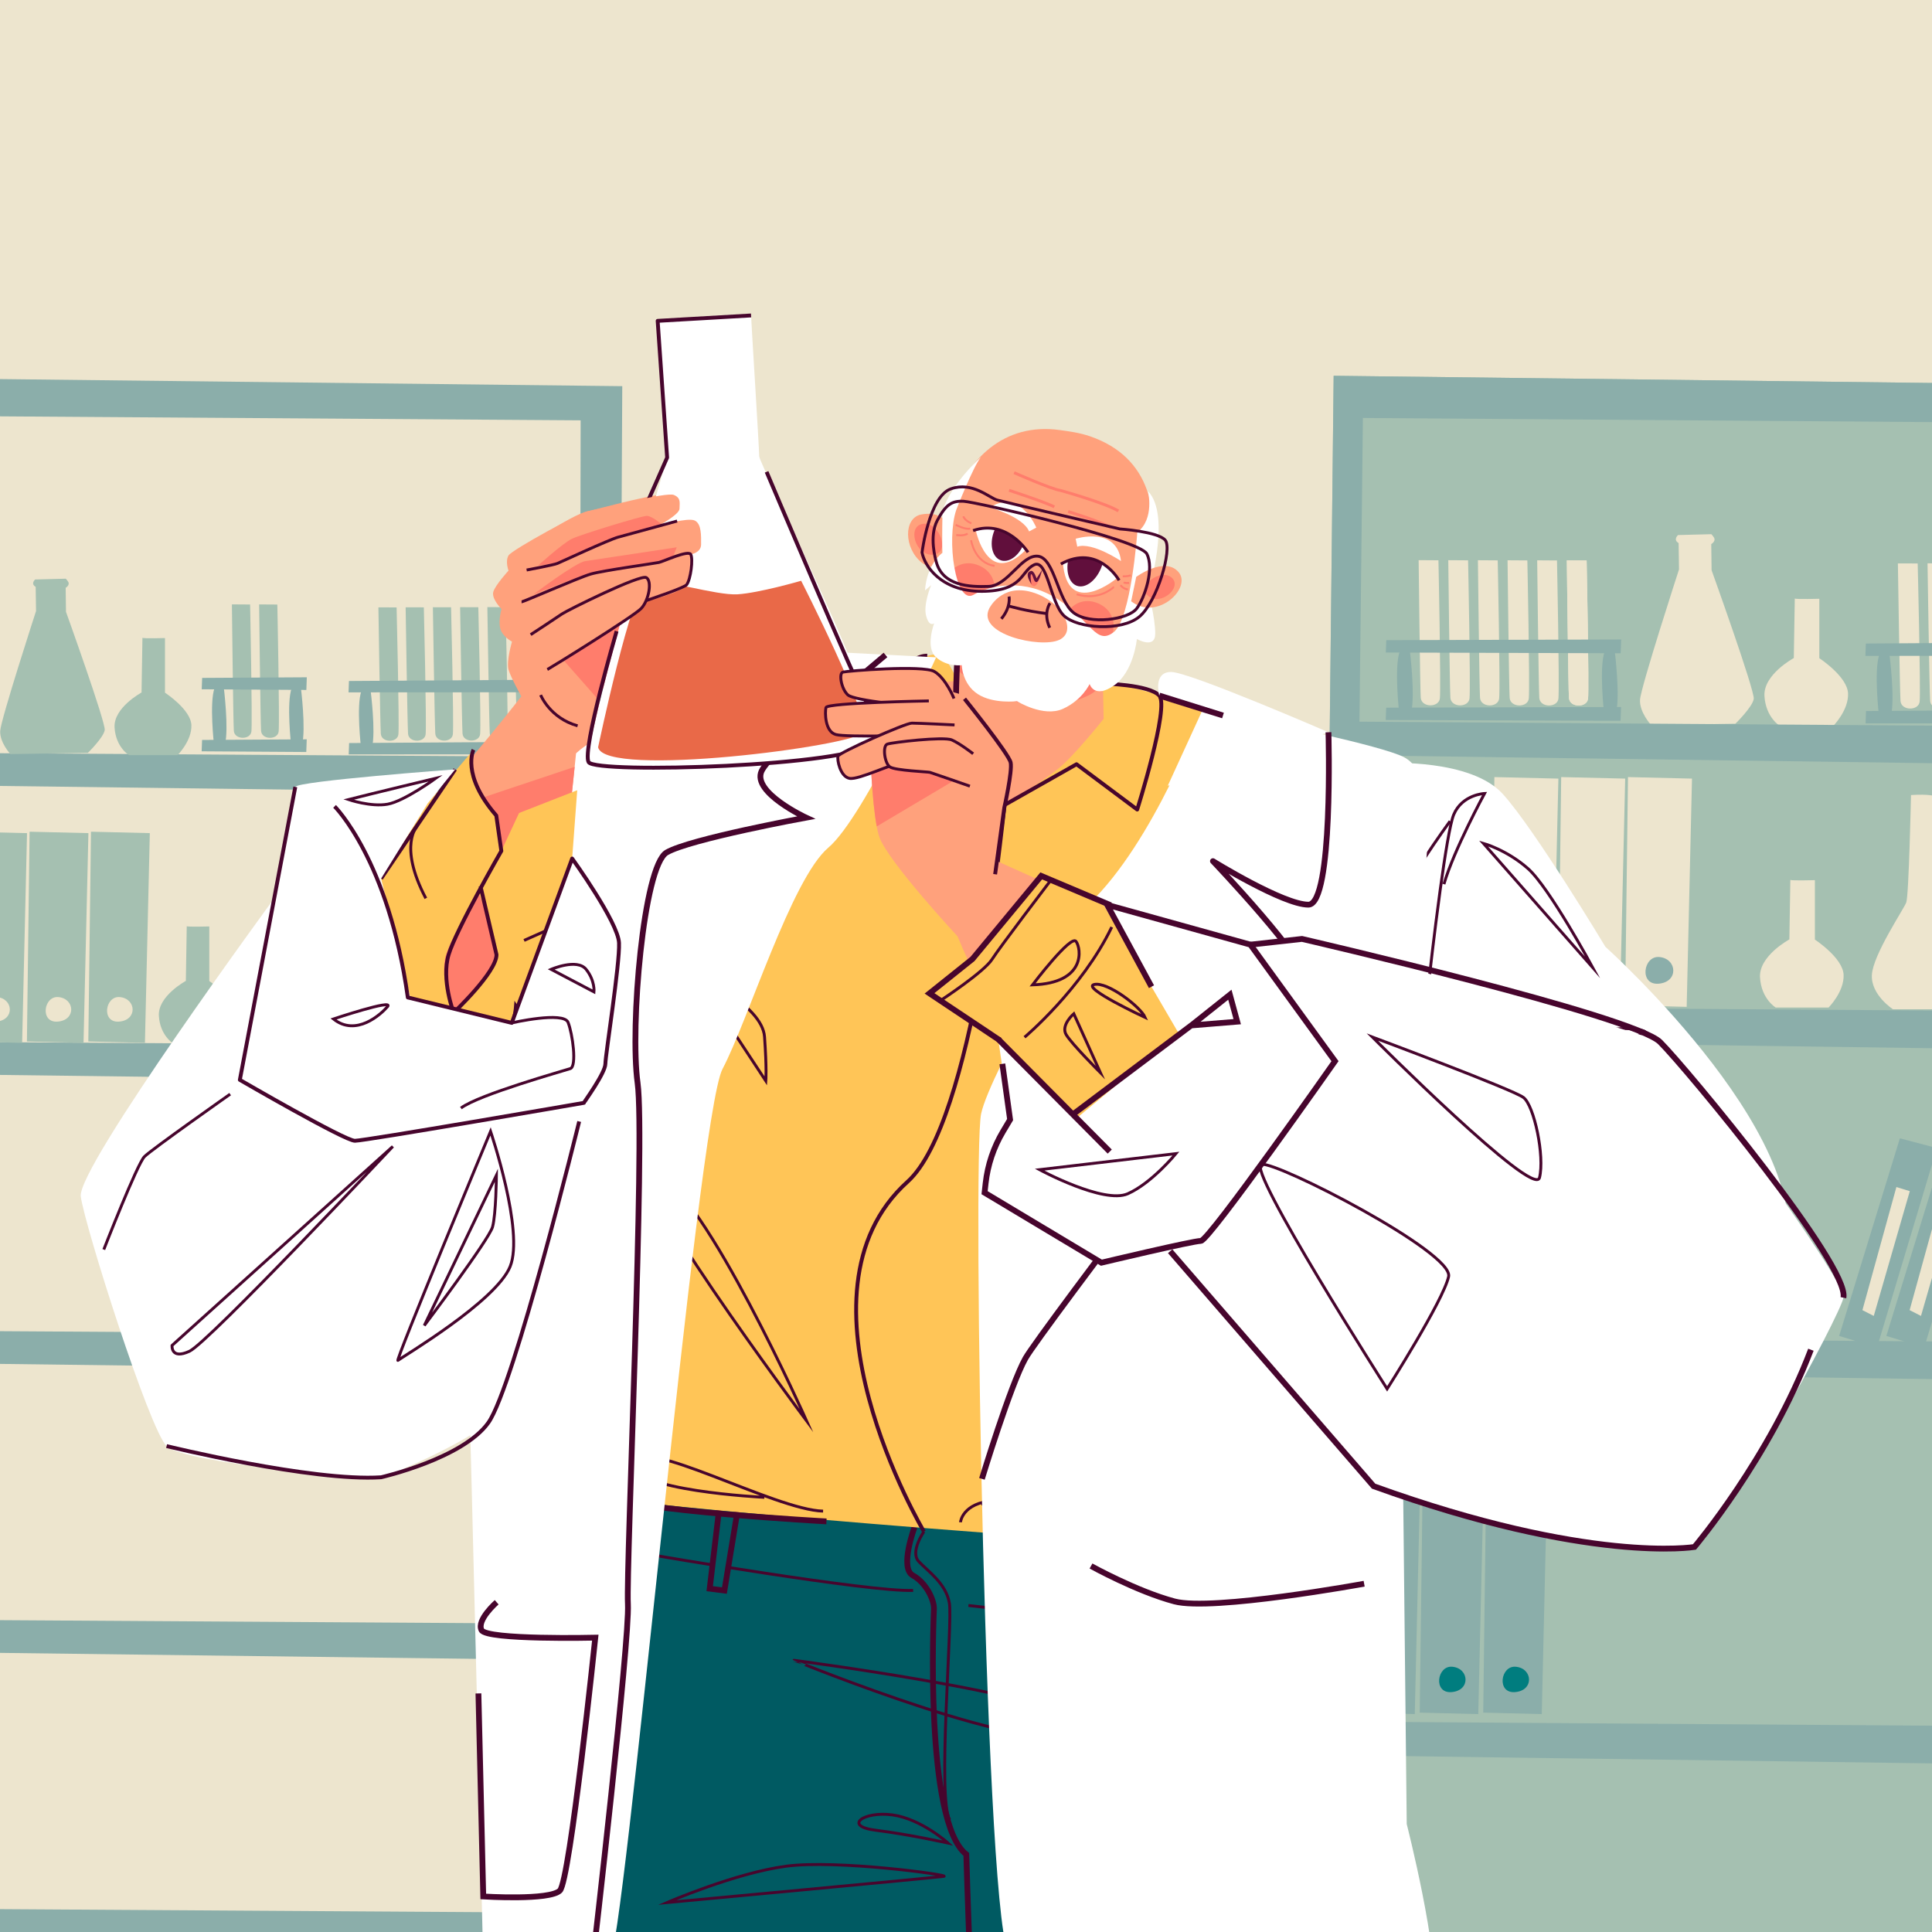 <?xml version="1.0" encoding="utf-8"?>
<!-- Generator: Adobe Illustrator 27.5.0, SVG Export Plug-In . SVG Version: 6.00 Build 0)  -->
<svg version="1.1" xmlns="http://www.w3.org/2000/svg" xmlns:xlink="http://www.w3.org/1999/xlink" x="0px" y="0px"
	 viewBox="0 0 500 500" style="enable-background:new 0 0 500 500;" xml:space="preserve">
<g id="BACKGROUND">
	<rect style="fill:#EDE5CE;" width="500" height="500"/>
</g>
<g id="OBJECTS">
	<g>
		<defs>
			<rect id="SVGID_1_" width="500" height="500"/>
		</defs>
		<clipPath id="SVGID_00000132075717353419620300000017855817527170142616_">
			<use xlink:href="#SVGID_1_"  style="overflow:visible;"/>
		</clipPath>
		<g style="clip-path:url(#SVGID_00000132075717353419620300000017855817527170142616_);">
			<g>
				<g>
					<path style="fill:#8BAEAA;" d="M-74.844,97.252l-6.33,541.388l239.334,3.985l2.881-542.686L-74.844,97.252z M149.219,632.663
						l-223.028,0.498c0-1.494,6.312-525.873,6.312-525.873l217.768,1.494L149.219,632.663z"/>
					<polygon style="fill:#8BAEAA;" points="-76.395,194.45 159.4,195.944 158.855,205.408 -78.028,202.419 					"/>
					<polygon style="fill:#8BAEAA;" points="-76.395,269.236 159.4,270.73 158.855,280.194 -78.028,277.206 					"/>
					<polygon style="fill:#8BAEAA;" points="-76.395,344.023 159.4,345.517 158.855,354.981 -78.028,351.992 					"/>
					<polygon style="fill:#8BAEAA;" points="-76.395,418.809 159.4,420.303 158.855,429.767 -78.028,426.779 					"/>
					<polygon style="fill:#8BAEAA;" points="-76.395,493.596 159.4,495.09 158.855,504.554 -78.028,501.565 					"/>
				</g>
				<g>
					<g>
						<g>
							<path style="fill:#A5C0B1;" d="M60.015,156.41l4.71,0.031c0,0,0.614,29.933,0.344,32.824c-0.212,2.27-4.392,2.244-4.554-0.14
								C60.353,186.742,60.015,156.41,60.015,156.41z"/>
							<path style="fill:#A5C0B1;" d="M67.064,156.421l4.71,0.031c0,0,0.614,29.934,0.344,32.824
								c-0.212,2.27-4.392,2.245-4.554-0.14C67.402,186.753,67.064,156.421,67.064,156.421z"/>
						</g>
						<g>
							<polygon style="fill:#8BAEAA;" points="52.32,175.44 79.4,175.279 79.284,178.558 52.203,178.38 							"/>
							<polygon style="fill:#8BAEAA;" points="52.301,191.498 79.382,191.337 79.265,194.616 52.185,194.438 							"/>
							<path style="fill:#8BAEAA;" d="M55.389,192.771c0,0-1.249-10.933,0.143-14.727l2.398,0.003c0,0,1.313,10.553,0.299,14.575
								L55.389,192.771z"/>
							<path style="fill:#8BAEAA;" d="M75.344,192.828c0,0-1.249-10.933,0.143-14.727l2.398,0.003c0,0,1.313,10.553,0.299,14.575
								L75.344,192.828z"/>
						</g>
					</g>
					<g>
						<g>
							<path style="fill:#A5C0B1;" d="M97.931,157.185l4.71,0.014c0,0,0.727,29.931,0.468,32.823
								c-0.203,2.271-4.383,2.261-4.555-0.122C98.383,187.515,97.931,157.185,97.931,157.185z"/>
							<path style="fill:#A5C0B1;" d="M104.98,157.168l4.71,0.014c0,0,0.727,29.931,0.468,32.823
								c-0.203,2.27-4.383,2.261-4.555-0.122C105.433,187.499,104.98,157.168,104.98,157.168z"/>
							<path style="fill:#A5C0B1;" d="M112.029,157.152l4.71,0.014c0,0,0.727,29.931,0.468,32.823
								c-0.203,2.271-4.384,2.261-4.555-0.122C112.482,187.483,112.029,157.152,112.029,157.152z"/>
							<path style="fill:#A5C0B1;" d="M119.079,157.136l4.71,0.014c0,0,0.727,29.931,0.468,32.823
								c-0.203,2.271-4.383,2.261-4.555-0.122C119.531,187.466,119.079,157.136,119.079,157.136z"/>
							<path style="fill:#A5C0B1;" d="M126.128,157.12l4.71,0.013c0,0,0.727,29.931,0.468,32.823
								c-0.203,2.271-4.383,2.261-4.555-0.122C126.581,187.45,126.128,157.12,126.128,157.12z"/>
							<path style="fill:#A5C0B1;" d="M133.178,157.103l4.71,0.014c0,0,0.727,29.931,0.468,32.823
								c-0.203,2.271-4.383,2.261-4.555-0.122C133.63,187.434,133.178,157.103,133.178,157.103z"/>
							<path style="fill:#A5C0B1;" d="M133.178,157.103l4.71,0.014c0,0,0.727,29.931,0.468,32.823
								c-0.203,2.271-4.383,2.261-4.555-0.122C133.63,187.434,133.178,157.103,133.178,157.103z"/>
						</g>
						<g>
							<polygon style="fill:#8BAEAA;" points="90.308,176.243 146.17,175.871 146.065,179.151 90.202,179.184 							"/>
							<polygon style="fill:#8BAEAA;" points="90.35,192.301 146.212,191.928 146.107,195.208 90.244,195.242 							"/>
							<path style="fill:#8BAEAA;" d="M93.442,193.563c0,0-1.291-10.928,0.088-14.727l2.398-0.006c0,0,1.353,10.548,0.354,14.574
								L93.442,193.563z"/>
							<path style="fill:#8BAEAA;" d="M142.18,193.435c0,0-1.291-10.928,0.088-14.727l2.398-0.006c0,0,1.353,10.548,0.354,14.574
								L142.18,193.435z"/>
						</g>
					</g>
				</g>
				<g>
					<g>
						<polygon style="fill:#A5C0B1;" points="-8.922,269.525 -8.232,215.245 6.992,215.611 5.727,269.898 						"/>
						<path style="fill:#EDE5CE;" d="M-0.784,258.043c4.286,0.384,4.658,5.988-0.208,6.35C-5.602,264.737-4.617,257.7-0.784,258.043
							z"/>
					</g>
					<g>
						<polygon style="fill:#A5C0B1;" points="6.967,269.525 7.658,215.245 22.882,215.611 21.617,269.898 						"/>
						<path style="fill:#EDE5CE;" d="M15.106,258.043c4.286,0.384,4.658,5.988-0.208,6.35
							C10.288,264.737,11.272,257.7,15.106,258.043z"/>
					</g>
					<g>
						<polygon style="fill:#A5C0B1;" points="22.857,269.525 23.548,215.245 38.772,215.611 37.507,269.898 						"/>
						<path style="fill:#EDE5CE;" d="M30.996,258.043c4.286,0.384,4.658,5.988-0.208,6.35
							C26.178,264.737,27.162,257.7,30.996,258.043z"/>
					</g>
				</g>
				<path style="fill:#A5C0B1;" d="M9.095,149.972c0,0-1.256,1.081,0.136,1.908l0.098,6.258c0,0-9.109,28.043-9.275,31.016
					c-0.166,2.973,2.64,6.006,2.64,6.006l20.045-0.313c0,0,4.075-3.989,4.363-5.903c0.288-1.914-10.026-30.608-10.026-30.608
					l-0.079-6.215c0,0,1.244-0.699,0.593-1.644c-0.651-0.945-0.672-0.708-0.672-0.708S8.989,149.973,9.095,149.972z"/>
				<path style="fill:#A5C0B1;" d="M36.863,165.06l-0.232,14.165c0,0-7.293,3.923-6.982,9.05c0.311,5.126,3.728,7.146,3.728,7.146
					h12.583c0,0,3.728-3.728,3.573-7.767c-0.155-4.039-6.835-8.389-6.835-8.389v-14.136
					C42.698,165.128,37.096,165.293,36.863,165.06z"/>
				<path style="fill:#A5C0B1;" d="M77.027,219.521c0,0-0.503,23.926-1.132,25.56c-0.629,1.635-7.922,12.448-8.173,17.227
					c-0.252,4.778,5.03,8.173,5.03,8.173h13.957c0,0,4.652-5.784,4.652-9.053s-8.425-16.724-8.55-17.855s0-23.765,0-23.765
					S81.493,219.227,77.027,219.521z"/>
				<path style="fill:#A5C0B1;" d="M48.33,239.696l-0.232,14.165c0,0-7.293,3.923-6.982,9.05c0.311,5.126,3.728,7.146,3.728,7.146
					h12.583c0,0,3.728-3.728,3.573-7.767c-0.155-4.039-6.835-8.389-6.835-8.389v-14.136
					C54.165,239.764,48.563,239.929,48.33,239.696z"/>
			</g>
			<g>
				<polygon style="fill:#A5C0B1;" points="345.149,97.252 338.628,686.307 585.214,690.643 588.182,100.175 				"/>
				<g>
					<g>
						<g>
							<path style="fill:#EDE5CE;" d="M367.143,144.967l5.125,0.034c0,0,0.668,32.569,0.374,35.714
								c-0.231,2.47-4.779,2.442-4.955-0.152C367.51,177.969,367.143,144.967,367.143,144.967z"/>
							<path style="fill:#EDE5CE;" d="M374.813,144.978l5.125,0.034c0,0,0.668,32.569,0.374,35.715
								c-0.231,2.47-4.779,2.442-4.955-0.152C375.18,177.98,374.813,144.978,374.813,144.978z"/>
							<path style="fill:#EDE5CE;" d="M382.483,144.989l5.125,0.034c0,0,0.668,32.569,0.374,35.714
								c-0.231,2.47-4.779,2.442-4.955-0.152C382.851,177.992,382.483,144.989,382.483,144.989z"/>
							<path style="fill:#EDE5CE;" d="M390.153,145.001l5.125,0.034c0,0,0.668,32.569,0.374,35.714
								c-0.231,2.47-4.779,2.442-4.955-0.152C390.521,178.003,390.153,145.001,390.153,145.001z"/>
							<path style="fill:#EDE5CE;" d="M397.823,145.012l5.125,0.034c0,0,0.668,32.569,0.374,35.714
								c-0.231,2.47-4.779,2.442-4.955-0.152C398.191,178.014,397.823,145.012,397.823,145.012z"/>
							<path style="fill:#EDE5CE;" d="M405.493,145.023l5.125,0.034c0,0,0.668,32.569,0.374,35.715
								c-0.231,2.47-4.779,2.442-4.955-0.152C405.861,178.026,405.493,145.023,405.493,145.023z"/>
							<path style="fill:#EDE5CE;" d="M405.493,145.023l5.125,0.034c0,0,0.668,32.569,0.374,35.715
								c-0.231,2.47-4.779,2.442-4.955-0.152C405.861,178.026,405.493,145.023,405.493,145.023z"/>
						</g>
						<g>
							<polygon style="fill:#8BAEAA;" points="358.77,165.672 419.552,165.497 419.425,169.064 358.644,168.871 							"/>
							<polygon style="fill:#8BAEAA;" points="358.75,183.143 419.532,182.968 419.404,186.536 358.623,186.342 							"/>
							<path style="fill:#8BAEAA;" d="M362.11,184.529c0,0-1.359-11.895,0.156-16.023l2.609,0.003c0,0,1.428,11.482,0.325,15.859
								L362.11,184.529z"/>
							<path style="fill:#8BAEAA;" d="M415.138,184.59c0,0-1.359-11.895,0.156-16.023l2.609,0.003c0,0,1.428,11.482,0.325,15.858
								L415.138,184.59z"/>
						</g>
					</g>
					<g>
						<g>
							<path style="fill:#EDE5CE;" d="M491.172,145.809l5.125,0.015c0,0,0.791,32.566,0.509,35.713
								c-0.221,2.471-4.77,2.46-4.956-0.133C491.664,178.81,491.172,145.809,491.172,145.809z"/>
							<path style="fill:#EDE5CE;" d="M498.842,145.791l5.125,0.015c0,0,0.791,32.566,0.509,35.713
								c-0.221,2.47-4.769,2.46-4.956-0.133C499.334,178.792,498.842,145.791,498.842,145.791z"/>
							<path style="fill:#EDE5CE;" d="M506.512,145.774l5.125,0.015c0,0,0.791,32.566,0.509,35.713
								c-0.221,2.47-4.769,2.46-4.956-0.133C507.004,178.775,506.512,145.774,506.512,145.774z"/>
							<path style="fill:#EDE5CE;" d="M514.182,145.756l5.125,0.015c0,0,0.791,32.566,0.509,35.713
								c-0.221,2.471-4.769,2.46-4.956-0.133C514.674,178.757,514.182,145.756,514.182,145.756z"/>
							<path style="fill:#EDE5CE;" d="M521.852,145.738l5.125,0.015c0,0,0.791,32.566,0.509,35.713
								c-0.221,2.471-4.769,2.46-4.956-0.133C522.344,178.739,521.852,145.738,521.852,145.738z"/>
							<path style="fill:#EDE5CE;" d="M529.522,145.721l5.125,0.015c0,0,0.791,32.566,0.509,35.713
								c-0.221,2.47-4.769,2.46-4.956-0.133C530.014,178.721,529.522,145.721,529.522,145.721z"/>
							<path style="fill:#EDE5CE;" d="M529.522,145.721l5.125,0.015c0,0,0.791,32.566,0.509,35.713
								c-0.221,2.47-4.769,2.46-4.956-0.133C530.014,178.721,529.522,145.721,529.522,145.721z"/>
						</g>
						<g>
							<polygon style="fill:#8BAEAA;" points="482.878,166.546 543.658,166.141 543.544,169.709 482.763,169.745 							"/>
							<polygon style="fill:#8BAEAA;" points="482.924,184.017 543.704,183.612 543.59,187.18 482.809,187.217 							"/>
							<path style="fill:#8BAEAA;" d="M486.289,185.39c0,0-1.404-11.89,0.095-16.024l2.609-0.007c0,0,1.472,11.477,0.385,15.857
								L486.289,185.39z"/>
							<path style="fill:#8BAEAA;" d="M539.317,185.251c0,0-1.404-11.89,0.095-16.024l2.609-0.007c0,0,1.472,11.477,0.385,15.857
								L539.317,185.251z"/>
						</g>
					</g>
					<path style="fill:#EDE5CE;" d="M434.276,138.473c0,0-1.367,1.176,0.148,2.075l0.106,6.809c0,0-9.912,30.512-10.092,33.747
						s2.872,6.535,2.872,6.535l21.81-0.341c0,0,4.434-4.34,4.748-6.423c0.314-2.083-10.909-33.303-10.909-33.303l-0.086-6.762
						c0,0,1.353-0.761,0.645-1.789c-0.709-1.028-0.731-0.77-0.731-0.77S434.161,138.475,434.276,138.473z"/>
					<path style="fill:#EDE5CE;" d="M464.49,154.889l-0.253,15.412c0,0-7.935,4.269-7.597,9.846
						c0.338,5.578,4.057,7.775,4.057,7.775h13.691c0,0,4.056-4.057,3.887-8.451c-0.169-4.395-7.437-9.127-7.437-9.127v-15.381
						C470.838,154.964,464.743,155.143,464.49,154.889z"/>
				</g>
				<g>
					<g>
						<polygon style="fill:#8BAEAA;" points="526.098,346.571 526.812,290.443 542.554,290.82 541.246,346.957 						"/>
						<path style="fill:#007D7F;" d="M534.514,334.699c4.432,0.397,4.817,6.192-0.215,6.566
							C529.531,341.62,530.55,334.344,534.514,334.699z"/>
					</g>
					<g>
						<polygon style="fill:#8BAEAA;" points="542.529,346.571 543.243,290.443 558.985,290.82 557.677,346.957 						"/>
						<path style="fill:#007D7F;" d="M550.945,334.699c4.432,0.397,4.817,6.192-0.215,6.566
							C545.962,341.62,546.981,334.344,550.945,334.699z"/>
					</g>
					<g>
						<polygon style="fill:#8BAEAA;" points="558.96,346.571 559.674,290.443 575.417,290.82 574.108,346.957 						"/>
						<path style="fill:#007D7F;" d="M567.376,334.699c4.432,0.397,4.817,6.192-0.215,6.566
							C562.394,341.62,563.412,334.344,567.376,334.699z"/>
					</g>
				</g>
				<g>
					<g>
						<polygon style="fill:#8BAEAA;" points="350.994,443.223 351.708,387.095 367.451,387.473 366.143,443.609 						"/>
						<path style="fill:#007D7F;" d="M359.41,431.351c4.432,0.397,4.817,6.192-0.215,6.566
							C354.428,438.272,355.446,430.996,359.41,431.351z"/>
					</g>
					<g>
						<polygon style="fill:#8BAEAA;" points="367.425,443.223 368.14,387.095 383.882,387.473 382.574,443.609 						"/>
						<path style="fill:#007D7F;" d="M375.841,431.351c4.432,0.397,4.817,6.192-0.215,6.566
							C370.859,438.272,371.877,430.996,375.841,431.351z"/>
					</g>
					<g>
						<polygon style="fill:#8BAEAA;" points="383.856,443.223 384.571,387.095 400.313,387.473 399.005,443.609 						"/>
						<path style="fill:#007D7F;" d="M392.272,431.351c4.432,0.397,4.817,6.192-0.215,6.566
							C387.29,438.272,388.308,430.996,392.272,431.351z"/>
					</g>
				</g>
				<g>
					<g>
						<polygon style="fill:#8BAEAA;" points="510.211,348.747 525.72,297.12 516.125,294.598 500.409,345.735 						"/>
						<polygon style="fill:#EDE5CE;" points="509.368,340.564 518.693,308.272 515.225,307.206 506.433,339.063 						"/>
					</g>
					<g>
						<polygon style="fill:#8BAEAA;" points="497.991,348.747 513.5,297.12 503.905,294.598 488.189,345.735 						"/>
						<polygon style="fill:#EDE5CE;" points="497.148,340.564 506.473,308.272 503.005,307.206 494.213,339.063 						"/>
					</g>
					<g>
						<polygon style="fill:#8BAEAA;" points="485.771,348.747 501.28,297.12 491.685,294.598 475.97,345.735 						"/>
						<polygon style="fill:#EDE5CE;" points="484.928,340.564 494.253,308.272 490.785,307.206 481.994,339.063 						"/>
					</g>
				</g>
				<g>
					<path style="fill:#8BAEAA;" d="M345.149,97.252l-6.521,589.055l246.586,4.336l2.968-590.468L345.149,97.252z M576.001,679.804
						l-229.786,0.542c0-1.626,6.503-572.174,6.503-572.174l224.366,1.626L576.001,679.804z"/>
					<polygon style="fill:#8BAEAA;" points="345.673,260.459 580.337,262.085 579.795,272.382 344.047,269.13 					"/>
					<polygon style="fill:#8BAEAA;" points="345.673,346.086 580.337,347.712 579.795,358.009 344.047,354.758 					"/>
					<polygon style="fill:#8BAEAA;" points="345.673,445.542 580.337,447.168 579.795,457.465 344.047,454.213 					"/>
					<polygon style="fill:#8BAEAA;" points="345.673,544.997 580.337,546.623 579.795,556.92 344.047,553.668 					"/>
					<polygon style="fill:#8BAEAA;" points="350.009,186.754 584.672,188.38 584.13,198.677 348.383,195.425 					"/>
				</g>
				<g>
					<g>
						<polygon style="fill:#EDE5CE;" points="385.994,260.166 386.745,201.107 403.309,201.505 401.933,260.572 						"/>
						<path style="fill:#8BAEAA;" d="M394.849,247.674c4.663,0.418,5.068,6.515-0.226,6.909
							C389.607,254.956,390.678,247.3,394.849,247.674z"/>
					</g>
					<g>
						<polygon style="fill:#EDE5CE;" points="403.283,260.166 404.034,201.107 420.598,201.505 419.222,260.572 						"/>
						<path style="fill:#8BAEAA;" d="M412.138,247.674c4.663,0.418,5.068,6.515-0.226,6.909
							C406.896,254.956,407.967,247.3,412.138,247.674z"/>
					</g>
					<g>
						<polygon style="fill:#EDE5CE;" points="420.572,260.166 421.323,201.107 437.887,201.505 436.511,260.572 						"/>
						<path style="fill:#EDE5CE;" d="M494.565,205.759c0,0-0.547,26.032-1.231,27.811c-0.684,1.778-8.619,13.544-8.893,18.743
							c-0.274,5.199,5.473,8.893,5.473,8.893H505.1c0,0,5.062-6.293,5.062-9.851c0-3.557-9.167-18.196-9.303-19.427
							c-0.137-1.231,0-25.858,0-25.858S499.424,205.439,494.565,205.759z"/>
						<path style="fill:#EDE5CE;" d="M463.341,227.711l-0.253,15.412c0,0-7.935,4.269-7.597,9.846
							c0.338,5.578,4.056,7.775,4.056,7.775h13.691c0,0,4.056-4.056,3.887-8.451c-0.169-4.394-7.437-9.127-7.437-9.127v-15.381
							C469.69,227.785,463.595,227.964,463.341,227.711z"/>
						<path style="fill:#8BAEAA;" d="M429.427,247.674c4.663,0.418,5.068,6.515-0.226,6.909
							C424.184,254.956,425.256,247.3,429.427,247.674z"/>
					</g>
				</g>
				<g>
					<g>
						<polygon style="fill:#EDE5CE;" points="523.441,445.939 524.193,386.88 540.756,387.278 539.38,446.345 						"/>
						<path style="fill:#8BAEAA;" d="M532.296,433.447c4.663,0.418,5.068,6.515-0.226,6.909
							C527.054,440.729,528.125,433.073,532.296,433.447z"/>
					</g>
					<g>
						<polygon style="fill:#EDE5CE;" points="540.73,445.939 541.481,386.88 558.045,387.278 556.669,446.345 						"/>
						<path style="fill:#8BAEAA;" d="M549.585,433.447c4.663,0.418,5.068,6.515-0.226,6.909
							C544.343,440.729,545.414,433.073,549.585,433.447z"/>
					</g>
					<g>
						<polygon style="fill:#EDE5CE;" points="558.019,445.939 558.77,386.88 575.334,387.278 573.958,446.345 						"/>
						<path style="fill:#8BAEAA;" d="M566.874,433.447c4.663,0.418,5.068,6.515-0.226,6.909
							C561.631,440.729,562.703,433.073,566.874,433.447z"/>
					</g>
				</g>
				<g>
					<polygon style="fill:#8BAEAA;" points="375.001,260.59 375.343,215.473 385.255,215.815 385.255,260.59 					"/>
					<g>
						<polygon style="fill:#8BAEAA;" points="363.354,260.59 363.696,206.684 373.608,207.093 373.608,260.59 						"/>
						<polygon style="fill:#EDE5CE;" points="366.564,253.016 367.137,219.409 370.765,219.409 369.81,252.443 						"/>
					</g>
					<g>
						<polygon style="fill:#8BAEAA;" points="352.326,260.59 352.668,215.473 362.58,215.815 362.58,260.59 						"/>
						<polygon style="fill:#EDE5CE;" points="352.611,222.947 362.58,223.731 362.58,219.294 352.641,219.068 						"/>
					</g>
				</g>
			</g>
		</g>
	</g>
	<g>
		<defs>
			<rect id="SVGID_00000155828299615702549820000010638836108717052564_" width="500" height="500"/>
		</defs>
		<clipPath id="SVGID_00000136402014768977346970000011210799067103647920_">
			<use xlink:href="#SVGID_00000155828299615702549820000010638836108717052564_"  style="overflow:visible;"/>
		</clipPath>
		<g style="clip-path:url(#SVGID_00000136402014768977346970000011210799067103647920_);">
			<g>
				<g>
					<path style="fill:#005A62;" d="M185.027,347.53c0,0-7.871,13.508-13.459,21.665c-5.588,8.157-26.371,127.046-27.632,165.087
						c0,0,179.557,7.984,206.416,12.58c11.484,1.965,4.449-95.281,2.342-107.142c-2.107-11.862-18.298-79.992-18.298-79.992
						L185.027,347.53z"/>
				</g>
				<path style="fill:none;stroke:#47052D;stroke-width:0.75;stroke-miterlimit:10;" d="M179.561,526.528
					c0,0,69.635-9.652,61.361-5.516C232.649,525.149,182.319,537.559,179.561,526.528z"/>
				<path style="fill:none;stroke:#47052D;stroke-width:0.75;stroke-miterlimit:10;" d="M239.119,396.364
					c0,0-3.682,5.237-1.356,7.738c2.326,2.502,7.046,5.627,7.933,10.762c0.887,5.134-3.187,50.637,0.104,56.128"/>
				<path style="fill:none;stroke:#47052D;stroke-width:0.75;stroke-miterlimit:10;" d="M279.544,448.306
					c10.079-7.597-74.066-18.626-74.066-18.626S269.465,455.903,279.544,448.306z"/>
				<path style="fill:none;stroke:#47052D;stroke-width:0.75;stroke-miterlimit:10;" d="M245.356,476.986
					c0,0-10.066-2.246-18.671-3.311c-8.605-1.065-3.2-5.002,4.279-3.978C238.444,470.721,245.356,476.986,245.356,476.986z"/>
				<path style="fill:none;stroke:#47052D;stroke-width:0.75;stroke-miterlimit:10;" d="M172.635,492.378
					c0,0,17.566-7.629,30.785-9.402c13.219-1.774,42.762,2.309,40.871,2.616C242.401,485.898,172.635,492.378,172.635,492.378z"/>
				<path style="fill:#005A62;" d="M307.9,404.003c0,0-1.379,60.602,47.501,64.22"/>
				<path style="fill:none;stroke:#47052D;stroke-width:0.75;stroke-miterlimit:10;" d="M168.414,402.358
					c0,0,56.821,9.754,67.906,9.236"/>
				<polygon style="fill:#005A62;" points="186.179,389.994 183.668,411.145 187.48,411.632 191.06,389.823 				"/>
				<polygon style="fill:none;stroke:#47052D;stroke-width:1.5;stroke-miterlimit:10;" points="186.179,389.994 183.668,411.145 
					187.48,411.632 191.06,389.823 				"/>
				<polygon style="fill:#005A62;" points="302.147,398.619 299.636,419.77 303.449,420.257 307.029,398.448 				"/>
				<polygon style="fill:none;stroke:#47052D;stroke-width:1.5;stroke-miterlimit:10;" points="302.147,398.619 299.636,419.77 
					303.449,420.257 307.029,398.448 				"/>
				<path style="fill:none;stroke:#47052D;stroke-width:0.75;stroke-miterlimit:10;" d="M250.626,415.496
					c0,0,77.127,9.264,103.284,0.072"/>
				<path style="fill:none;stroke:#47052D;stroke-width:1.5;stroke-miterlimit:10;" d="M236.683,395.246
					c0,0-3.947,10.546-0.454,12.455c3.494,1.909,5.556,6.438,5.475,8.662c-0.081,2.224-2.454,55.141,8.375,63.552
					c0,0,1.562,51.751,2.53,57.561"/>
			</g>
			<g>
				<g>
					<g>
						<g>
							<path style="fill:#FFFFFF;" d="M200.769,179.677c0,0-50.363-1.087-57.915,18.129
								c-4.537,11.544-74.651,109.036-74.651,109.036l53.538,57.452l73.95-47.945L200.769,179.677z"/>
							<path style="fill:none;stroke:#47052D;stroke-width:0.75;stroke-miterlimit:10;" d="M104.001,263.787
								c0,0,60.805,1.739,52.679,2.869C148.556,267.787,106.47,274.338,104.001,263.787z"/>
							<path style="fill:none;stroke:#47052D;stroke-width:0.75;stroke-miterlimit:10;" d="M95.079,275.836
								c0,0,10.654,12.567,10.129,8.323C104.682,279.914,95.079,275.836,95.079,275.836z"/>
							<path style="fill:none;stroke:#47052D;stroke-width:0.75;stroke-miterlimit:10;" d="M164.815,183.959
								c0,0,8.742,11.349,13.033,41.671"/>
							<path style="fill:none;stroke:#47052D;stroke-width:1.5;stroke-miterlimit:10;" d="M126.891,230.246
								c0,0,10.136-13.772,41.009,10.662"/>
						</g>
						<g>
							<path style="fill:#FFFFFF;" d="M359.045,197.486c0,0,21.606-1.162,29.905,8.027c8.299,9.19,26.523,39.513,26.523,39.513
								s58.915,52.867,45.354,83.559L359.912,380.75L359.045,197.486z"/>
							<path style="fill:none;stroke:#47052D;stroke-width:0.75;stroke-miterlimit:10;" d="M413.481,311.918
								c0,0,12.891-8.098,24.568-8.468c11.678-0.37,22.429,8.158,22.429,8.158S424.289,310.521,413.481,311.918z"/>
							<path style="fill:none;stroke:#47052D;stroke-width:0.75;stroke-miterlimit:10;" d="M369.844,253.507
								c0,0,1.335-11.986,2.895-23.349c1.202-8.75,2.538-17.131,3.502-19.384c2.216-5.18,7.957-5.42,7.957-5.42
								s-7.996,14.735-10.506,23.466"/>
							<path style="fill:none;stroke:#47052D;stroke-width:0.75;stroke-miterlimit:10;" d="M383.919,218.274
								c0,0,5.974,1.64,11.492,6.488c5.518,4.848,16.781,25.638,16.781,25.638L383.919,218.274z"/>
							<path style="fill:none;stroke:#47052D;stroke-width:0.75;stroke-miterlimit:10;" d="M406.571,293.396
								c0,0,5.66-10.218,16.635-10.459c10.976-0.241,24.68,10.964,24.68,10.964S418.477,290.577,406.571,293.396z"/>
							<path style="fill:none;stroke:#47052D;stroke-width:0.75;stroke-miterlimit:10;" d="M408.136,281.049
								c0,0,1.144-11.248,5.948-13.63c4.804-2.382,12.821-0.603,11.437-0.331C424.136,267.361,411.465,278.478,408.136,281.049z"/>
						</g>
					</g>
					<g>
						<g>
							<g>
								<g>
									<g>
										<g>
											<path style="fill:#FFA17C;" d="M338.93,396.448c0,0,14.057-89.997,22.993-182.103
												c3.073-31.678-166.166-61.705-187.914-12.232c-5.34,12.148-9.52,176.874-9.72,183.973
												C164.168,390.407,335.196,401.903,338.93,396.448z"/>
										</g>
									</g>
								</g>
							</g>
							<path style="fill:#FFC557;" d="M351.455,361.166c0.321-3.931,18.162-152.412,15.168-158.812
								c-2.995-6.4-74.066-24.516-74.066-24.516l-7.115-0.933l0.176,9.133c0,0-7.83,9.856-11.873,12.996
								c-7.432,5.773-13.403,8.582-13.403,8.582s-5.268-8.077-9.722-12.272c-3.365-3.169-12.219-15.864-13.379-18.212l10.439-0.949
								c0,0-2.234-6.199-4.923-6.722c-2.688-0.523-5.623,1.968-5.623,1.968s-48.809,6.691-55.423,12.307
								c-6.614,5.616-8.219,3.726-11.58,17.961c-3.361,14.236-77.676,125.883-38.21,174.153
								c8.166,9.988,33.089,23.511,33.089,23.511l2.034-10.242l-0.011-0.127c40.945,4.453,171.792,14.91,180.303,11.85
								C357.301,397.259,351.134,365.097,351.455,361.166z"/>
							<path style="fill:none;stroke:#47052D;stroke-linejoin:round;stroke-miterlimit:10;" d="M237.24,177.131l13.379,18.212
								c0,0,9.821,9.806,9.291,13.696c-0.689,5.053-7.957,81.423-25.014,96.774c-32.286,29.057,4.223,90.551,4.223,90.551"/>
							<path style="fill:none;stroke:#47052D;stroke-width:0.75;stroke-miterlimit:10;" d="M375.27,212.517
								c0,0-13.307,18.182-14.751,24.753c-1.444,6.571-5.348,31.117-5.348,31.117"/>
							<path style="fill:none;stroke:#47052D;stroke-width:0.75;stroke-miterlimit:10;" d="M353.092,292.397
								c0,0-9.456-21.42-9.729-30.462c-0.273-9.042,5.731-25.081,5.731-25.081L353.092,292.397z"/>
							<path style="fill:none;stroke:#47052D;stroke-linejoin:round;stroke-miterlimit:10;" d="M259.99,208.318l18.613-10.536
								l15.704,11.727c0,0,8.395-26.614,5.716-29.496c-2.68-2.882-14.582-3.108-14.582-3.108"/>
							<path style="fill:none;stroke:#47052D;stroke-width:0.75;stroke-miterlimit:10;" d="M248.57,393.964
								c0,0,0.411-5.034,8.694-5.625c8.283-0.59,75.884,9.364,73.996,9.21c0,0-53.278-0.772-59.932-2.447
								c-6.654-1.675-17.246-5.935-17.246-5.935"/>
							<path style="fill:none;stroke:#47052D;stroke-width:1.5;stroke-miterlimit:10;" d="M213.883,393.736
								c0,0-49.77-2.685-59.079-6.893"/>
							<path style="fill:none;stroke:#47052D;stroke-width:0.75;stroke-miterlimit:10;" d="M346.534,306.236
								c0,0-26.465-28.546-18.81-31.152C335.38,272.478,346.534,306.236,346.534,306.236z"/>
							
								<line style="fill:none;stroke:#47052D;stroke-width:1.5;stroke-miterlimit:10;" x1="360.337" y1="267.603" x2="351.455" y2="361.166"/>
							<path style="fill:none;stroke:#47052D;stroke-width:0.75;stroke-miterlimit:10;" d="M180.119,252.315
								c0,0,17.152,7.723,17.742,16.006c0.591,8.283,0.334,11.43,0.334,11.43L180.119,252.315z"/>
							<path style="fill:none;stroke:#47052D;stroke-linejoin:round;stroke-miterlimit:10;" d="M253.014,204.088
								c0,0-9.565-1.099-12.908-4.597c-3.343-3.499-0.905-13.592-3.006-12.554c-2.101,1.038-15.819,11.806-15.819,11.806
								s8.923-29.134,18.69-29.056"/>
							<g>
								<path style="fill:#FFA17C;" d="M253.661,155.075c5.347-1.238,30.878,11.4,30.878,11.4s7.948,31.011-21.958,30.103
									C237.895,195.827,248.314,156.313,253.661,155.075z"/>
								<path style="fill:#FF7D6C;" d="M284.539,166.475c0,0-25.531-12.638-30.878-11.4c-2.382,0.552-5.764,8.702-6.607,17.637
									c9.974,9.305,23.58,12.611,34.664,7.254c1.239-0.599,2.501-1.666,3.723-3.06
									C285.742,171.201,284.539,166.475,284.539,166.475z"/>
								<path style="fill:none;stroke:#47052D;stroke-width:1.5;stroke-miterlimit:10;" d="M248.264,159.74
									c0,0-1.467,25.15-0.635,28.656"/>
							</g>
							<path style="fill:none;stroke:#47052D;stroke-width:0.75;stroke-miterlimit:10;" d="M197.818,387.51
								c0,0-35.485-1.736-33.734-8.951c1.751-7.215,36.56,12.28,48.933,12.515"/>
							<path style="fill:none;stroke:#47052D;stroke-width:0.75;stroke-miterlimit:10;" d="M208.746,367.726
								c0,0-51.436-68.789-38.909-63.999C182.363,308.518,208.746,367.726,208.746,367.726z"/>
							<path style="fill:none;stroke:#47052D;stroke-width:0.75;stroke-miterlimit:10;" d="M269.26,265.216
								c0,0,51.395,60.465,52.958,56.309C323.781,317.37,279.742,264.236,269.26,265.216z"/>
						</g>
						<g>
							<path style="fill:none;stroke:#47052D;stroke-width:0.75;stroke-miterlimit:10;" d="M163.009,253.423
								c0,0-11.387-14.465-6.066-14.514s16.954,17.337,16.954,17.337"/>
						</g>
					</g>
				</g>
				<g>
					<g>
						<path style="fill:#FFFFFF;" d="M364.06,472.062l-2.289-212.863c0,0,16.483-55.722,1.513-63.277
							c-2.947-1.487-11.621-3.725-21.058-5.893l1.576-0.525c0,0-35.959-15.597-40.724-15.597c-4.766,0-3.055,6.107-3.055,6.107
							l11.291,3.498l-9.102,19.856l0.462-0.154c-5.216,10.443-12.463,22.725-20.835,30.717c0,0-25.597,43.438-27.924,54.297
							c-2.327,10.859,1.205,214.969,7.41,217.296c6.205,2.327,108.165,23.164,109.717,11.528
							C372.592,505.416,364.06,472.062,364.06,472.062z"/>
						
							<line style="fill:none;stroke:#47052D;stroke-width:1.5;stroke-miterlimit:10;" x1="300.023" y1="180.013" x2="316.509" y2="185.17"/>
						<path style="fill:none;stroke:#47052D;stroke-width:1.5;stroke-miterlimit:10;" d="M282.35,405.281
							c0,0,11.781,6.545,21.599,9.163c9.818,2.618,49.09-4.582,49.09-4.582"/>
						<path style="fill:none;stroke:#47052D;stroke-width:1.5;stroke-linejoin:round;stroke-miterlimit:10;" d="M343.803,189.503
							c0,0,1.3,44.624-5.199,44.624s-24.695-11.264-24.695-11.264s25.561,26.861,23.828,30.76
							c-1.733,3.899-68.452,90.98-72.351,97.912c-3.899,6.932-11.264,31.193-11.264,31.193"/>
					</g>
					<g>
						<path style="fill:#FFFFFF;" d="M242.266,170.114c0,0-18.359,41.188-27.898,49.26c-9.54,8.072-20.774,44.791-27.378,57.266
							c-6.604,12.475-25.593,229.925-29.263,230.659c-3.669,0.734-32.659,0.861-32.659,0.861s-3.164-134.68-3.898-155.961
							c-0.734-21.281,32.289-138.695,33.756-148.968c1.468-10.274,32.289-35.958,32.289-35.958L242.266,170.114z"/>
						<path style="fill:none;stroke:#47052D;stroke-width:1.5;stroke-miterlimit:10;" d="M128.536,414.661
							c0,0-5.236,4.582-3.927,7.2c1.309,2.618,29.454,1.964,29.454,1.964s-6.545,62.835-9.163,65.453
							c-2.618,2.618-19.831,1.527-19.831,1.527l-1.251-52.548"/>
						<path style="fill:none;stroke:#47052D;stroke-width:1.5;stroke-miterlimit:10;" d="M153.481,506.823
							c0,0,9.523-82.201,9.022-91.724c-0.501-9.523,4.511-120.294,2.506-134.829c-2.005-14.536,1.504-56.137,7.518-59.646
							c6.015-3.508,36.088-9.022,36.088-9.022s-14.034-6.516-11.528-12.029c2.506-5.513,32.078-30.073,32.078-30.073"/>
					</g>
				</g>
			</g>
			<g>
				<g>
					<g>
						<path style="fill:#FFA17C;" d="M282.037,112.894c-2.702-0.92-5.296-1.253-7.677-1.585
							c-29.437-4.107-36.557,38.914-28.084,50.494c7.777,10.627,20.037,15.805,31.561,13.02
							C291.579,171.499,313.946,123.758,282.037,112.894z"/>
						<path style="fill:none;stroke:#FF7D6C;stroke-width:0.5;stroke-miterlimit:10;" d="M249.326,133.624
							c0,0,0.18,0.994,2.074,1.819"/>
						<path style="fill:none;stroke:#FF7D6C;stroke-width:0.5;stroke-miterlimit:10;" d="M247.344,135.82
							c0,0,2.575,1.353,3.753,0.958"/>
						<path style="fill:none;stroke:#FF7D6C;stroke-width:0.5;stroke-miterlimit:10;" d="M247.475,138.444
							c0,0,1.865,0.394,2.94-0.351"/>
						<path style="fill:none;stroke:#FF7D6C;stroke-width:0.5;stroke-miterlimit:10;" d="M251.321,139.806
							c0,0,0.82,5.804,6.067,6.648"/>
						<path style="fill:none;stroke:#FF7D6C;stroke-width:0.5;stroke-miterlimit:10;" d="M290.557,149.15
							c0,0,1.296,0.072,2.069-0.279"/>
						<path style="fill:none;stroke:#FF7D6C;stroke-width:0.5;stroke-miterlimit:10;" d="M290.817,150.724
							c0,0,0.341,0.226,1.392,0.144"/>
						<path style="fill:none;stroke:#FF7D6C;stroke-width:0.5;stroke-miterlimit:10;" d="M289.977,151.445
							c0,0,0.701,0.946,1.925,1.113"/>
						<path style="fill:none;stroke:#FF7D6C;stroke-width:0.5;stroke-miterlimit:10;" d="M288.311,151.906
							c-0.168,0.024-3.672,3.697-9.673,1.898"/>
						<path style="fill:none;stroke:#FF7D6C;stroke-width:0.75;stroke-miterlimit:10;" d="M262.448,122.331
							c0,0,9.549,4.243,12.037,4.604c0,0,11.446,3.199,14.954,5.296"/>
						<path style="fill:none;stroke:#FF7D6C;stroke-width:0.75;stroke-miterlimit:10;" d="M261.145,126.892
							c0,0,9.906,3.247,11.706,4.297"/>
						<path style="fill:none;stroke:#FF7D6C;stroke-width:0.75;stroke-miterlimit:10;" d="M276.435,132.383
							c0,0,8.743,2.674,11.005,4.17"/>
						<path style="fill:#FFA17C;" d="M246.479,143.497c0.801-1.433,0.838-4.29-0.341-6.701c-1.33-2.721-3.71-4.407-7.711-3.651
							c-4.653,0.879-4.516,8.793,0.138,12.47c2.453,1.937,6.063,1.196,7.552-1.47L246.479,143.497z"/>
						<path style="fill:#FF7D6C;" d="M238.94,135.558c-4.266,0.464-2.155,8.304,2.516,8
							C246.126,143.255,243.205,135.094,238.94,135.558z"/>
						<path style="fill:none;stroke:#47052D;stroke-width:1.5;stroke-miterlimit:10;" d="M263.563,174.139
							c0,0,19.027,8.761,29.698-16.258"/>
						<path style="fill:#FF7D6C;" d="M253.975,146.651c-7.156-3.773-13.182,5.52-6.192,10.098
							C256.197,162.259,261.074,150.393,253.975,146.651z"/>
						<path style="fill:#FF7D6C;" d="M284.789,156.436c-7.155-3.773-13.182,5.52-6.192,10.098
							C287.011,172.045,291.888,160.179,284.789,156.436z"/>
						<path style="fill:#FFFFFF;" d="M297.106,127.121c0,0,1.766,7.156-2.771,10.629c0,0-1.595,22.392-6.131,25.864
							c-4.537,3.473-5.758-2.87-14.399-8.498c-8.387-5.462-17.267-3.809-21.887-1.175c-4.62,2.634-7.03-14.209-4.453-21.943
							c0,0,4.398-11.31,6.391-13.682c0,0-7.423,6.464-9.931,13.82c0,0-0.17,7.39-0.032,10.931c0,0-4.021,2.785-4.501,9.729
							l1.589-1.347c0,0-2.107,4.925-1.293,7.954c0.815,3.029,2.082,1.895,2.082,1.895s-2.398,6.25,0.497,8.816
							c2.895,2.567,6.632,2.032,6.632,2.032s0.122,4.875,4.146,7.479c4.023,2.604,10.156,1.844,10.156,1.844
							s6.837,4.251,11.876,1.976c5.039-2.276,6.918-6.431,6.918-6.431s1.155,3.957,6.298,0.394
							c5.143-3.562,5.933-12.037,5.933-12.037s4.749,2.736,4.748-1.386s-1.783-10.815-1.783-10.815S303.254,133.508,297.106,127.121
							z"/>
						<path style="fill:#FFA17C;" d="M294.051,149.303c0,0,7.301-5.381,10.923-1.289c3.622,4.092-5.473,12.845-12.23,7.595
							L294.051,149.303z"/>
						<path style="fill:#FF7D6C;" d="M303.299,149.553c2.716,2.6-3.035,7.368-6.12,4.674
							C294.095,151.534,300.583,146.953,303.299,149.553z"/>
						<path style="fill:#FFA17C;" d="M256.037,157.429c0,0,3.139-6.455,11.017-4.182c7.877,2.274,11.922,10.174,7.026,12.376
							C269.184,167.826,252.576,164.107,256.037,157.429z"/>
						<path style="fill:none;stroke:#47052D;stroke-width:0.75;stroke-miterlimit:10;" d="M261.056,156.834
							c0,0,4.541,1.345,10.06,1.981"/>
						<path style="fill:none;stroke:#47052D;stroke-width:0.75;stroke-miterlimit:10;" d="M261.138,154.383
							c0,0,0.572,2.702-1.993,5.761"/>
						<path style="fill:none;stroke:#47052D;stroke-width:0.75;stroke-miterlimit:10;" d="M271.748,156.108
							c0,0-1.865,2.529-0.076,6.353"/>
						<path style="fill:#FFFFFF;" d="M278.38,139.43c0,0,10.657-3.341,11.737,5.776c0,0-7.396-5.004-11.318-3.727L278.38,139.43z"/>
						<path style="fill:#FFFFFF;" d="M268.193,136.546c0,0-4.191-10.22-12.001-5.222c0,0,8.627,2.419,10.133,6.21L268.193,136.546z"
							/>
						<g>
							<g>
								<g>
									<path style="fill:#FFFFFF;" d="M265.267,142.501c0,0-4.829-8.467-12.703-5.123
										C252.564,137.378,255.634,152.051,265.267,142.501z"/>
								</g>
							</g>
							<path style="fill:#610F3C;" d="M257.61,136.723c-0.161,0.328-0.312,0.666-0.439,1.025c-1.154,3.285-0.318,6.538,1.867,7.266
								c1.922,0.64,4.246-0.89,5.564-3.503C263.502,140.024,261.073,137.327,257.61,136.723z"/>
							<path style="fill:none;stroke:#47052D;stroke-width:0.75;stroke-miterlimit:10;" d="M266.055,142.943
								c0,0-5.444-8.698-14.215-5.622"/>
							<path style="fill:#FF7D6C;" d="M269.705,147.454c0,0-1.081,2.923-1.524,2.57c-0.443-0.354-0.626-1.863-1.3-1.83
								c-0.674,0.032-0.794,3.056,0.533,3.487C268.741,152.112,269.705,147.454,269.705,147.454z"/>
							<g>
								<g>
									<g>
										<path style="fill:#FFFFFF;" d="M275.056,145.461c0,0,9.883-4.076,13.939,4.22
											C288.995,149.681,276.178,160.367,275.056,145.461z"/>
									</g>
								</g>
								<path style="fill:#610F3C;" d="M276.429,145.017c-0.592,3.119,0.308,5.912,2.302,6.594c2.315,0.791,5.214-1.559,6.475-5.25
									c0.077-0.227,0.122-0.45,0.184-0.675C282.21,143.857,278.418,144.477,276.429,145.017z"/>
								<path style="fill:none;stroke:#47052D;stroke-width:0.75;stroke-miterlimit:10;" d="M289.616,150.182
									c0,0-5.391-9.571-15.063-4.216"/>
								<path style="fill:#610F3C;" d="M269.705,147.454l-1.448,2.229c0,0-0.654-2.135-1.455-1.924
									c-2.079,0.546,0.37,3.693,0.189,3.514c-0.183-0.179-0.478-3.125-0.004-2.625c0.474,0.501,0.511,1.989,1.237,1.993
									C268.951,150.647,269.705,147.454,269.705,147.454z"/>
							</g>
						</g>
					</g>
				</g>
				<g>
					<path style="fill:none;stroke:#47052D;stroke-width:0.75;stroke-miterlimit:10;" d="M238.624,142.958
						c0,0,1.84-14.463,7.444-16.439c5.604-1.976,9.955,2.351,12.063,2.918s31.676,7.452,31.676,7.452s9.891,0.679,11.758,2.902
						c1.867,2.223-2.073,15.967-6.707,19.816c-4.634,3.848-16.048,3.088-19.534-0.283c-3.486-3.371-4.252-14.788-7.699-13.151
						c-3.447,1.636-2.808,6.827-13.501,6.864C243.43,153.074,239.208,146.327,238.624,142.958z"/>
					<path style="fill:none;stroke:#47052D;stroke-width:0.75;stroke-miterlimit:10;" d="M242.31,145.43
						c-0.158-0.585-1.938-6.625,0.268-10.755c2.206-4.129,3.785-5.107,6.831-4.945c3.046,0.162,45.446,9.855,47.385,13.598
						c1.939,3.744-0.444,11.2-2.585,14.12c-2.141,2.92-12.298,4.35-16.401,1.098c-4.103-3.252-4.901-14.064-9.15-14.594
						c-4.248-0.53-7.737,7.626-12.787,7.812C250.821,151.951,243.968,151.585,242.31,145.43z"/>
				</g>
			</g>
			<g>
				<g>
					<g>
						<g>
							<path style="fill:#FFA17C;" d="M247.822,242.335c0,0-17.778-19.125-20.203-25.59c-2.424-6.465-3.502-38.52-0.808-39.058
								c2.694-0.539,22.357,0,24.512,3.771c2.155,3.771,10.236,13.199,10.236,15.893s-1.913,12.012-1.913,12.012l-1.258,13.654
								c0,0,151.047,67.051,154.994,84.109c8.35,36.095-5.926,61.416-16.97,70.844C385.368,387.398,276.914,313.987,247.822,242.335
								z"/>
						</g>
						<path style="fill:none;stroke:#47052D;stroke-linejoin:round;stroke-miterlimit:10;" d="M249.616,180.853
							c0,0,11.482,14.253,11.945,16.498c0.463,2.245-1.65,11.688-1.65,11.688l-2.375,17.219"/>
						<path style="fill:#FF7D6C;" d="M225.288,186.587c-0.255,8.524,0.424,20.974,1.609,27.291l19.44-11.543
							C246.533,191.389,232.699,187.751,225.288,186.587z"/>
					</g>
					<path style="fill:#FFC557;" d="M269.472,226.68l-17.796,21.504l-11.123,8.898l17.796,11.864
						c0,0,102.327,112.709,122.348,114.933c91.136,10.126,20.791,14.034,38.558-19.279c5.932-11.123-0.405-59.506-13.549-72.76
						C392.562,278.585,269.472,226.68,269.472,226.68z"/>
					<g>
						<path style="fill:none;stroke:#47052D;stroke-width:0.75;stroke-miterlimit:10;" d="M243.539,258.848
							c0,0,11.131-7.323,13.181-10.545c2.05-3.222,15.231-20.504,15.231-20.504"/>
						<path style="fill:none;stroke:#47052D;stroke-width:0.75;stroke-miterlimit:10;" d="M284.793,277.625
							c0,0-7.389-7.389-8.867-9.852c-1.478-2.463,1.97-5.419,1.97-5.419L284.793,277.625z"/>
						<path style="fill:none;stroke:#47052D;stroke-width:0.75;stroke-miterlimit:10;" d="M296.364,263.319
							c0,0-16.677-7.757-13.186-8.533C286.668,254.01,295.201,260.604,296.364,263.319z"/>
						<path style="fill:none;stroke:#47052D;stroke-width:0.75;stroke-miterlimit:10;" d="M267.221,254.883
							c0,0,9.904-13.055,11.254-11.254C279.826,245.43,281.177,254.433,267.221,254.883z"/>
						<path style="fill:none;stroke:#47052D;stroke-width:0.75;stroke-miterlimit:10;" d="M265.145,268.44
							c0,0,14.85-12.474,22.572-28.512"/>
						<path style="fill:#FFFFFF;" d="M284.302,231.87l13.701,23.488l7.061,12.104l-25.953,21.504l-20.762-20.021l2.966,20.762
							c0,0-8.898,16.313-5.932,19.279c2.966,2.966,29.66,17.796,29.66,17.796l17.796-2.966c0,0,45.232,56.354,52.647,60.803
							c7.415,4.449,74.877,20.924,83.033,15.734c8.156-5.191,37.817-60.062,38.558-64.511s-42.251-63.19-47.441-66.156
							s-92.688-26.694-92.688-26.694l-13.347,1.483L284.302,231.87z"/>
						<path style="fill:none;stroke:#47052D;stroke-width:0.75;stroke-miterlimit:10;" d="M358.987,359.441
							c0,0-36.668-57.423-32.517-58.115c4.151-0.692,49.813,22.831,48.429,29.058C373.516,336.61,358.987,359.441,358.987,359.441z"
							/>
						<path style="fill:none;stroke:#47052D;stroke-width:1.5;stroke-miterlimit:10;" d="M302.84,323.817l52.647,60.803
							c55.955,20.225,83.033,15.734,83.033,15.734s19.484-22.997,30.143-51.047"/>
						
							<line style="fill:none;stroke:#47052D;stroke-width:1.5;stroke-miterlimit:10;" x1="258.35" y1="268.946" x2="287.202" y2="298.03"/>
						<polyline style="fill:none;stroke:#47052D;stroke-width:1.5;stroke-miterlimit:10;" points="277.707,288.368 308.604,265.139 
							318.288,257.427 320.192,264.406 308.517,265.361 						"/>
						<path style="fill:none;stroke:#47052D;stroke-width:1.5;stroke-miterlimit:10;" d="M298.004,255.358l-11.473-21.185
							l37.072,10.302l21.894,30.156c0,0-32.63,46.515-34.713,46.515c-2.083,0-25.739,5.636-25.739,5.636l-30.235-18.116l0.271-2.44
							c0.527-4.742,2.064-9.316,4.507-13.414l1.824-3.06l-2.002-14.426"/>
						<path style="fill:none;stroke:#47052D;stroke-width:0.75;stroke-miterlimit:10;" d="M355.171,268.387
							c0,0,41.867,41.933,43.251,36.398c1.384-5.535-1.384-18.68-4.151-20.755C391.504,281.954,355.171,268.387,355.171,268.387z"/>
						<path style="fill:none;stroke:#47052D;stroke-width:0.75;stroke-miterlimit:10;" d="M269.047,302.709
							c0,0,16.604,8.994,22.831,6.227c6.227-2.767,12.453-10.378,12.453-10.378L269.047,302.709z"/>
						<polyline style="fill:none;stroke:#47052D;stroke-width:1.5;stroke-miterlimit:10;" points="258.827,269.282 240.554,257.082 
							251.676,248.184 269.472,226.68 287.437,234.271 						"/>
						<path style="fill:none;stroke:#47052D;stroke-width:1.5;stroke-miterlimit:10;" d="M323.602,244.476l13.347-1.483
							c0,0,85.788,19.829,92.688,26.694c6.9,6.866,49.147,57.957,47.441,66.156"/>
					</g>
				</g>
				<g>
					<g>
						<path style="fill:#FFA17C;" d="M134.918,180.214c0,0-2.712-4.821-3.314-6.93c-0.603-2.109,0.904-7.231,0.904-7.231
							s-2.41-1.205-3.013-3.314c-0.603-2.109,0.301-5.122,0.301-5.122s-2.712-2.712-2.109-4.519
							c0.603-1.808,3.917-5.423,3.917-5.423s-0.904-2.41,0-3.917s18.68-11.148,20.488-11.449c1.808-0.301,20.79-5.725,22.296-4.218
							s0.603,5.423,0.603,5.423l-2.712,1.808c0,0,6.93-1.808,7.532-0.602c0.603,1.205,1.507,6.327,0.603,7.834
							s-6.93,8.436-6.93,8.436s-0.904,3.013-3.314,5.725c-2.41,2.712-7.231,17.777-9.34,18.982s-5.725,3.013-5.725,3.013
							s0.603,12.052-1.808,13.257s-4.218,3.013-4.218,3.013s-15.41,153.813-26.257,165.262
							c-10.847,11.449-55.138,18.379-69.299,9.642c-14.161-8.738-25.779-35.923-17.174-62.971
							c8.531-26.814,46.626-67.828,72.936-96.378C123.503,195.104,134.918,180.214,134.918,180.214z"/>
						<path style="fill:#FF7D6C;" d="M114.162,210.014l6.714,8.791l-28.937,68.65l48.964-42.429l3.149-4.337
							c2.287-19.471,3.974-35.469,4.672-42.23L114.162,210.014z"/>
						<path style="fill:none;stroke:#47052D;stroke-width:0.75;stroke-miterlimit:10;" d="M139.918,179.864
							c0,0,2.392,5.981,9.57,7.975"/>
						<path style="fill:#FF7D6C;" d="M166.464,152.134l-20.489,18.88l9.195,10.427c-0.009-1.602-0.065-2.734-0.065-2.734
							s3.616-1.808,5.725-3.013c1.832-1.047,5.708-12.545,8.275-17.327L166.464,152.134z"/>
						<g>
							<path style="fill:#FFFFFF;" d="M170.202,83.04c0,0,24.174-2.452,24.174-1.401s2.102,34.333,2.102,36.435
								c0,2.102,33.983,69.017,29.429,74.272c-4.554,5.255-71.82,8.408-73.571,4.905c-1.752-3.503,20.32-78.826,20.32-78.826
								L170.202,83.04z"/>
							<polyline style="fill:none;stroke:#47052D;stroke-linejoin:round;stroke-miterlimit:10;" points="167.712,129.623 
								172.655,118.425 170.202,83.04 194.376,81.639 							"/>
							<path style="fill:#E96948;" d="M154.788,193.397c0,0,8.758-41.691,12.612-42.742s17.867,3.503,23.473,3.153
								c5.605-0.35,16.466-3.503,16.466-3.503s18.218,35.735,16.116,39.238C221.352,193.047,156.539,201.455,154.788,193.397z"/>
							<path style="fill:none;stroke:#47052D;stroke-linejoin:round;stroke-miterlimit:10;" d="M159.576,163.354
								c0,0-9.023,30.799-7.24,33.897c1.782,3.098,68.641,1.041,73.571-4.905c0,0,1.291-5.34-1.438-10.191
								c-2.729-4.852-26.078-60.041-26.078-60.041"/>
						</g>
						<path style="fill:#FFA17C;" d="M145.976,171.015c0,0,19.8-13.034,19.981-13.562c0.181-0.527,0.667-1.742,0.667-1.742
							s10.045-2.242,11.096-4.401c1.05-2.158,1.046-7.842,1.046-7.842s2.677-0.389,2.677-2.576s0.141-5.306-1.63-6.175
							c-1.771-0.869-9.301,1.317-9.301,1.317s5.344-2.915,5.344-4.372s0.468-2.774-1.466-3.573
							c-1.935-0.799-18.123,3.406-22.296,4.218c-4.173,0.812-18.262,10.529-18.262,10.529"/>
						<path style="fill:#FF7D6C;" d="M138.076,153.828c0,0,10.837-8.251,13.424-8.621c2.586-0.369,23.645-3.571,23.645-3.571
							l-0.985,2.463l-3.629,1.461c0,0-16.133,3.162-17.644,3.006C151.376,148.409,138.076,153.828,138.076,153.828z"/>
						<path style="fill:#FF7D6C;" d="M139.307,146.316c0,0,6.404-5.788,8.744-6.897c2.34-1.108,17.98-5.911,19.335-5.911
							s4.064,2.34,4.064,2.34l-15.394,4.31l-11.823,5.665L139.307,146.316z"/>
						<path style="fill:none;stroke:#47052D;stroke-width:0.75;stroke-miterlimit:10;" d="M134.982,155.754
							c0.523,0,14.768-6.273,17.905-7.188c3.137-0.915,16.467-2.745,17.644-3.006c1.176-0.261,7.58-3.267,8.234-2.091
							c0.653,1.176,0,6.404-1.046,7.842c-1.046,1.438-27.707,9.671-27.707,9.671"/>
						<path style="fill:none;stroke:#47052D;stroke-width:0.75;stroke-miterlimit:10;" d="M136.289,147.52
							c0,0,7.03-1.305,7.944-1.697c0.915-0.392,13.359-6.145,15.711-6.798c2.353-0.654,15.291-4.182,15.291-4.182"/>
						<path style="fill:#FFA17C;" d="M237.125,182.794c0,0-16.004-1.398-17.703-2.952c-1.7-1.554-2.408-5.594-1.275-5.904
							c1.133-0.311,20.677-1.865,23.651-0.155c2.974,1.709,5.098,6.992,5.098,6.992"/>
						<path style="fill:none;stroke:#47052D;stroke-width:0.75;stroke-miterlimit:10;" d="M237.125,182.794
							c0,0-16.004-1.398-17.703-2.952c-1.7-1.554-2.408-5.594-1.275-5.904c1.133-0.311,20.677-1.865,23.651-0.155
							c2.974,1.709,5.098,6.992,5.098,6.992"/>
						<path style="fill:#FFA17C;" d="M238.966,190.252c-0.708,0-19.827,0.621-22.66-0.155c-2.833-0.777-2.833-5.749-2.549-6.992
							c0.283-1.243,26.625-1.709,26.625-1.709"/>
						<path style="fill:none;stroke:#47052D;stroke-width:0.75;stroke-miterlimit:10;" d="M238.966,190.252
							c-0.708,0-19.827,0.621-22.66-0.155c-2.833-0.777-2.833-5.749-2.549-6.992c0.283-1.243,26.625-1.709,26.625-1.709"/>
						<path style="fill:#FFA17C;" d="M141.647,173.267c0.784-0.392,22.349-13.723,24.309-15.814c1.96-2.091,2.875-7.057,1.307-7.972
							c-1.568-0.915-20.519,8.495-21.826,9.41c-1.307,0.915-8.103,5.358-8.103,5.358"/>
						<path style="fill:#FFA17C;" d="M248.313,198.332c0,0-12.321-0.932-14.729-0.932c-2.408,0-11.33,4.506-13.738,4.04
							c-2.408-0.466-3.257-4.817-2.974-5.749c0.283-0.932,17.42-8.546,19.119-8.546c1.7,0,11.047,0.466,11.047,0.466"/>
						<path style="fill:none;stroke:#47052D;stroke-width:0.75;stroke-miterlimit:10;" d="M248.313,198.332
							c0,0-12.321-0.932-14.729-0.932c-2.408,0-11.33,4.506-13.738,4.04c-2.408-0.466-3.257-4.817-2.974-5.749
							c0.283-0.932,17.42-8.546,19.119-8.546c1.7,0,11.047,0.466,11.047,0.466"/>
						<path style="fill:none;stroke:#47052D;stroke-width:0.75;stroke-miterlimit:10;" d="M141.647,173.267
							c0.784-0.392,22.349-13.723,24.309-15.814c1.96-2.091,2.875-7.057,1.307-7.972c-1.568-0.915-20.519,8.495-21.826,9.41
							c-1.307,0.915-8.103,5.358-8.103,5.358"/>
						<path style="fill:#FFA17C;" d="M251.004,203.459c0,0-9.772-3.418-10.339-3.574c-0.566-0.155-8.922-0.466-10.339-1.398
							c-1.416-0.932-1.983-5.438-0.708-5.904c1.275-0.466,14.587-2.02,16.712-1.088c2.124,0.932,5.523,3.574,5.523,3.574"/>
						<path style="fill:none;stroke:#47052D;stroke-width:0.75;stroke-miterlimit:10;" d="M251.004,203.459
							c0,0-9.772-3.418-10.339-3.574c-0.566-0.155-8.922-0.466-10.339-1.398c-1.416-0.932-1.983-5.438-0.708-5.904
							c1.275-0.466,14.587-2.02,16.712-1.088c2.124,0.932,5.523,3.574,5.523,3.574"/>
					</g>
					<g>
						<g>
							<path style="fill:#FFC557;" d="M148.074,222.186l1.309-17.672l-15.054,5.891l-4.582,9.818l-1.309-9.163
								c-7.854-6.545-5.891-17.018-5.891-17.018l-11.782,13.745c0,0-14.4,3.927-19.636,5.236
								c-5.236,1.309-62.982,88.558-62.327,102.958c0.655,14.4,6.36,43.654,16.178,52.817c9.818,9.163,56.451,9.973,73.951-1.579
								c17.5-11.552,29.796-93.98,31.105-105.107C151.346,250.985,148.074,222.186,148.074,222.186z M128.495,247.066
								c-0.538,3.795-11.088,15.002-11.088,15.002l-1.328-4.501c0,0-1.724-4.406-0.958-9.196c0.766-4.79,8.813-17.051,8.813-17.051
								S129.033,243.271,128.495,247.066z"/>
							<path style="fill:none;stroke:#47052D;stroke-linejoin:round;stroke-miterlimit:10;" d="M122.547,194.041
								c0,0-3.298,6.448,5.891,17.018l1.309,9.163c0,0-2.915,5.068-6.077,10.954c-3.17,5.901-6.589,12.625-7.568,15.89
								c-1.957,6.523,1.304,15.002,1.304,15.002s11.089-10.436,11.089-15.002l-4.15-17.72"/>
							<path style="fill:none;stroke:#47052D;stroke-width:0.75;stroke-miterlimit:10;" d="M108.032,213.694
								c0,0-5.089,4.996,2.174,18.795"/>
							
								<line style="fill:none;stroke:#47052D;stroke-width:0.75;stroke-miterlimit:10;" x1="135.624" y1="243.382" x2="148.696" y2="237.572"/>
							
								<line style="fill:none;stroke:#47052D;stroke-linejoin:round;stroke-miterlimit:10;" x1="117.808" y1="199.11" x2="98.629" y2="227.374"/>
						</g>
						<g>
							<path style="fill:none;stroke:#47052D;stroke-width:0.75;stroke-miterlimit:10;" d="M49.201,291.314
								c0,0,61.731-28.323,58.826-25.418c-2.905,2.905-46.48,38.491-58.099,36.312C38.307,300.029,49.201,291.314,49.201,291.314z"
								/>
							<path style="fill:none;stroke:#47052D;stroke-width:0.75;stroke-miterlimit:10;" d="M133.445,260.086
								c0,0,6.536,9.441,0.726,21.061c-5.81,11.62-13.072,19.609-13.072,19.609S132.719,270.253,133.445,260.086z"/>
							<path style="fill:none;stroke:#47052D;stroke-width:0.75;stroke-miterlimit:10;" d="M75.346,238.298
								c0,0,9.441-11.62,13.072-15.251c3.631-3.631,10.894-4.357,10.894-4.357L75.346,238.298z"/>
							<path style="fill:#FFFFFF;" d="M110.766,207.786l-12.137,19.588l7.571,30.787l26.245,6.561l15.63-42.537
								c0,0,12.13,15.787,12.13,21.844c0,6.056-3.533,31.292-3.533,31.292l-5.552,10.094c0,0-18.17,77.221-24.731,82.772
								c-6.561,5.552-25.235,13.627-27.759,14.132c-2.524,0.505-50.976-3.533-55.518-8.075
								c-4.542-4.542-21.198-57.032-22.207-64.603c-1.009-7.571,50.471-77.725,50.471-77.725s4.542-26.75,5.047-28.264
								c0.505-1.514,41.386-4.542,41.386-4.542L110.766,207.786z"/>
							<path style="fill:none;stroke:#47052D;stroke-width:0.75;stroke-miterlimit:10;" d="M126.957,292.802
								c0,0-24.991,60.155-23.964,59.271c1.027-0.884,25.314-15.18,29.029-24.291C135.737,318.672,126.957,292.802,126.957,292.802z
								"/>
							<path style="fill:none;stroke:#47052D;stroke-width:0.75;stroke-miterlimit:10;" d="M109.807,343.047
								c0,0,16.751-22.254,17.661-25.513s1.004-13.38,1.004-13.38L109.807,343.047z"/>
							<path style="fill:none;stroke:#47052D;stroke-linejoin:round;stroke-miterlimit:10;" d="M86.589,208.687
								c0,0,13.971,13.82,18.952,49.455l26.903,6.58l15.63-42.537c0,0,11.892,16.465,12.13,21.844
								c0.237,5.378-3.508,28.892-3.533,31.292c-0.025,2.4-5.533,9.907-5.552,10.094c0,0-56.647,9.819-59.274,9.819
								c-2.627,0-29.773-15.762-29.773-15.762l14.35-75.82"/>
							<path style="fill:none;stroke:#47052D;stroke-width:0.75;stroke-miterlimit:10;" d="M86.299,263.71
								c0,0,15.762-5.254,14.011-3.211C98.559,262.543,92.137,268.38,86.299,263.71z"/>
							<path style="fill:none;stroke:#47052D;stroke-width:0.75;stroke-miterlimit:10;" d="M132.444,264.722
								c0,0,13.401-3.055,14.569-0.137c1.168,2.919,2.335,11.384,0.584,11.968c-1.751,0.584-23.644,6.714-28.314,10.216"/>
							<path style="fill:none;stroke:#47052D;stroke-width:0.75;stroke-miterlimit:10;" d="M142.635,250.867
								c0,0,6.714-2.919,9.049,0c2.335,2.919,2.043,5.838,2.043,5.838L142.635,250.867z"/>
							<path style="fill:none;stroke:#47052D;stroke-width:0.75;stroke-miterlimit:10;" d="M90.199,206.924
								c0,0,5.808,1.983,10.125,1.198c4.317-0.785,12.457-6.705,12.457-6.705S96.481,205.329,90.199,206.924z"/>
							<path style="fill:none;stroke:#47052D;stroke-width:0.75;stroke-miterlimit:10;" d="M101.669,296.696
								c0,0-47.743,50.75-52.63,53.006c-4.887,2.256-4.511-1.504-4.511-1.504L101.669,296.696z"/>
							<path style="fill:none;stroke:#47052D;stroke-width:0.75;stroke-miterlimit:10;" d="M26.86,323.387
								c0,0,8.646-22.18,10.526-24.059c1.88-1.88,22.18-16.165,22.18-16.165"/>
							<path style="fill:none;stroke:#47052D;stroke-linejoin:round;stroke-miterlimit:10;" d="M43.111,374.244
								c0,0,37.674,9.241,55.518,8.075c0,0,21.144-4.818,27.759-14.132c6.616-9.314,23.506-77.953,23.506-77.953"/>
						</g>
					</g>
				</g>
			</g>
		</g>
	</g>
</g>
</svg>
